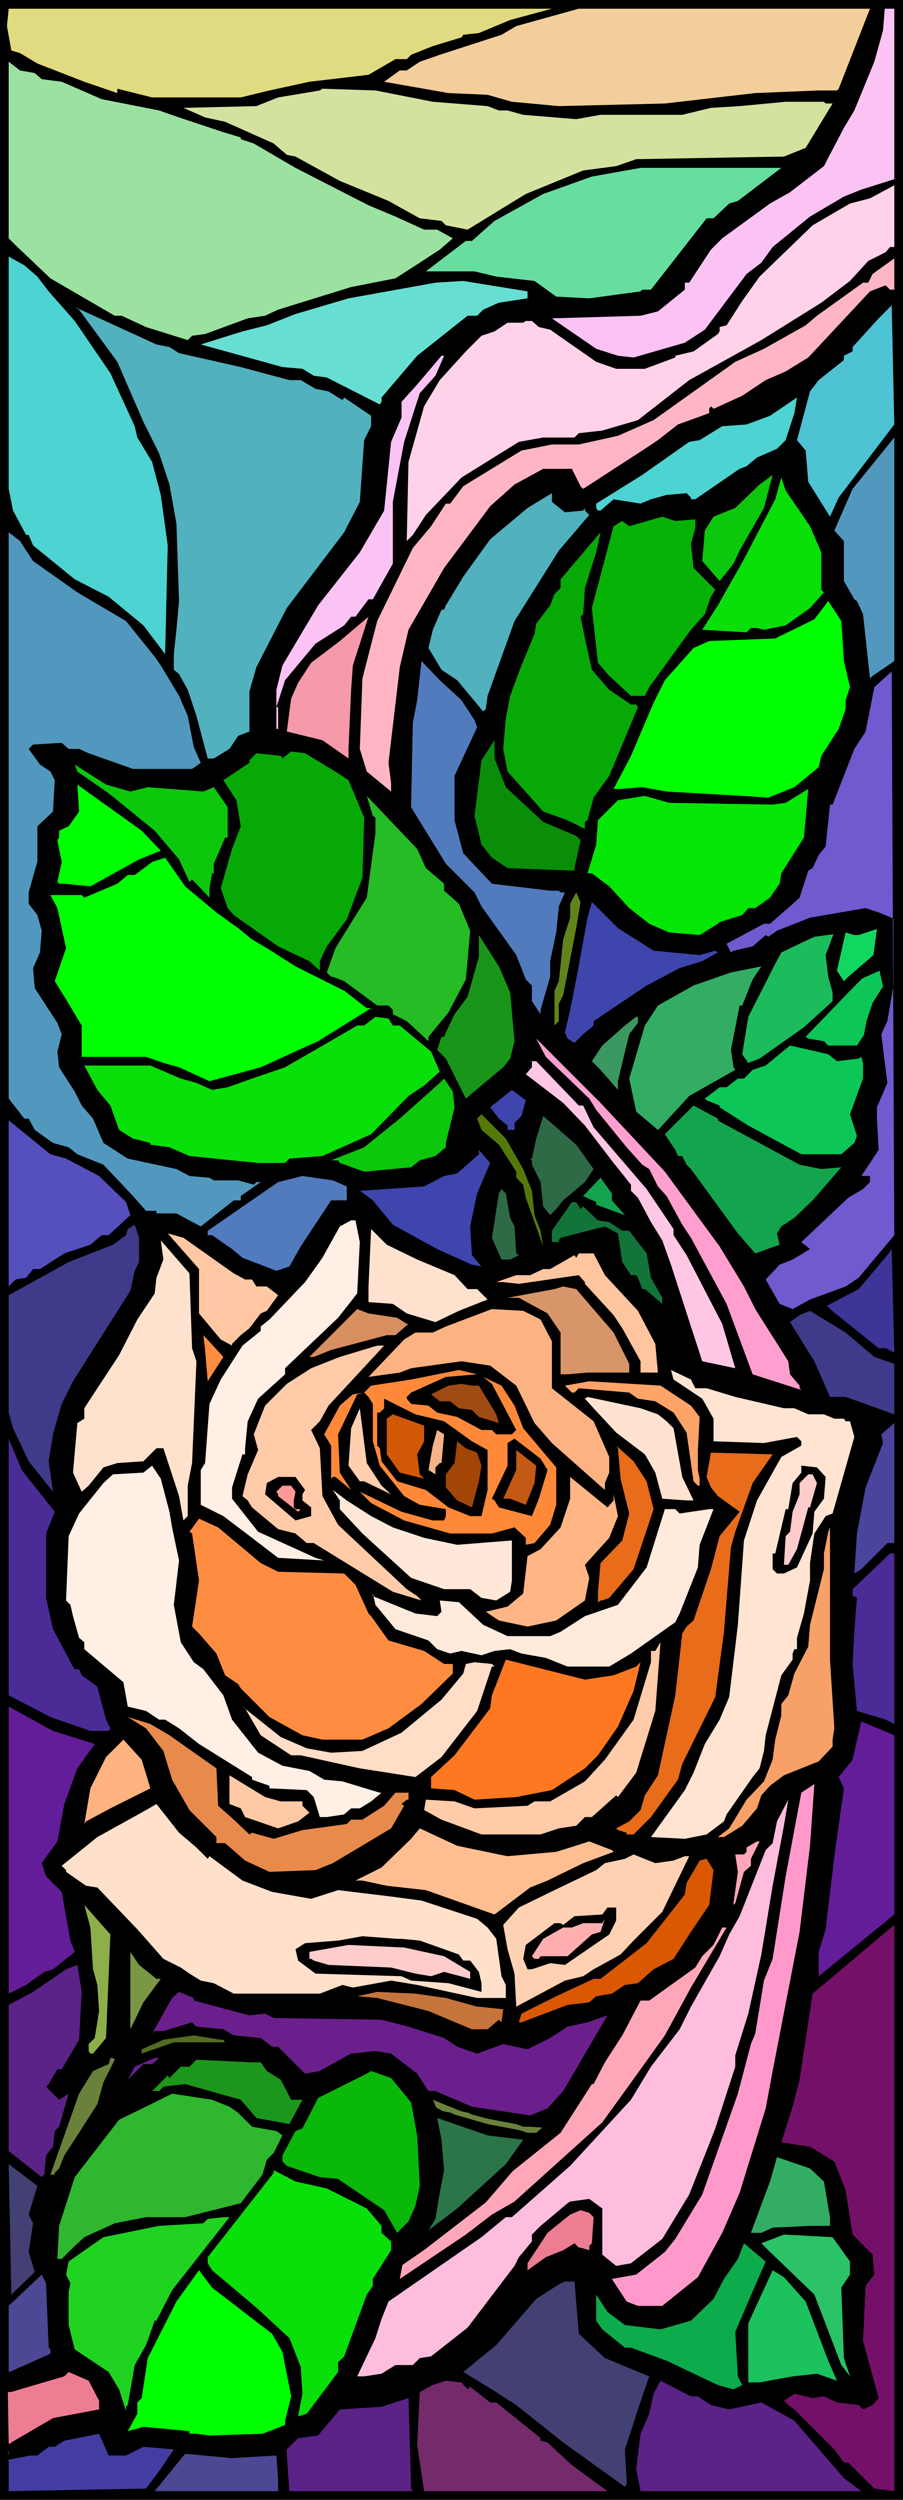 <svg xmlns="http://www.w3.org/2000/svg" fill-rule="evenodd" height="9.574in" preserveAspectRatio="none" stroke-linecap="round" viewBox="0 0 1039 2874" width="3.462in"><style>.brush1{fill:#000}.pen1{stroke:none}.brush4{fill:#fbc2f4}.brush9{fill:#4dd3d1}.brush13{fill:#52b1be}.brush14{fill:#5298be}.brush15{fill:#0cc70c}.brush16{fill:#09e009}.brush18{fill:#07a907}.brush19{fill:#0f0}.brush21{fill:#527bbe}.brush27{fill:#3e45ad}.brush31{fill:#33ad64}.brush32{fill:#0cc757}.brush36{fill:#13a54e}.brush38{fill:#2d6a45}.brush41{fill:#ffefe4}.brush42{fill:#3f3a89}.brush43{fill:#ffe2ce}.brush50{fill:#ff8d41}.brush51{fill:#ffcba9}.brush61{fill:#4b2b96}.brush63{fill:#e86c19}.brush65{fill:#fcc}.brush73{fill:#631d98}.brush81{fill:#ffa7b9}.brush88{fill:#5b2287}.brush89{fill:#6b1f8c}.brush92{fill:#6a813b}.brush97{fill:#434074}.brush98{fill:#ed7d93}.brush105{fill:#4d4894}</style><path class="pen1 brush1" d="M1039 2874H0V0h1039v2874z"/><path class="pen1" style="fill:#e0db80" d="m587 23-36 15-18 2-2 3-33 10-25 10-5 5h-13l-31 18-68 8-46 10-33 8H175l-40-10v5L97 94 43 73 23 61l-10-3-5-28 2-20h625l-48 13z"/><path class="pen1" style="fill:#f3ce9b" d="m1001 10-36 92-2 2h-21l-73 3-104 12-122 3-54-5-28-8-45-2-74-13 18-13h8l15-10 23-8 71-23 17-10 72-20h335z"/><path class="pen1 brush4" d="m1029 206-38 12-20 8-39 23-43 35-13 18-17 13-48 64-23 15-59 17-18-2-25-8-51-35 102-3 20-5 31-25v-8h5l25-38 13-13 55-40 23-13 13-10 26-20 23-44 12-20 23-56 10-36 2-25h-1 12v196z"/><path class="pen1" style="fill:#9be2a1" d="m40 84 8 7 23 3 46 20 66 13 23 8 51 17 20 6v2l15 5 48 28 84 43 31 13 33 15h15l18 10-15 13-23 15-28 18-51 10-84 26-15 7-20 3-49 18-15 2-5 5-48-15-28-13h-8l-74-43-40-38-8-8V71l13 10 17 3z"/><path class="pen1" style="fill:#d3e29f" d="m498 117 63 5 13 5h10l18 5 61 5 28-5h94l33-8 33-2 53-5h44l2 2h8l-31 51-25 10-170 3-23 8-38 5-66 27-67 41-25-5-5-5-25-3-36-20-56-23-51-28-10-2-15-13-56-25-23-5-25-11 84-2 25-10 48-8 3-2 61 2 66 13z"/><path class="pen1" style="fill:#67dea0" d="m849 231-10 3-18 17h-8l-64 82h-10l-2 2-59 8-38-2-25-18-44-5-25-6h-56l46-35h7l26-23 56-31 56-20 56-10h162l-50 38z"/><path class="pen1" style="fill:#ffd2e9" d="m1024 284-5 6-10 5-10 5-21 23-33 25-69 43-83 46-59 46-41 12-27 3-5 5h-36l-28 5-66 41-41 43-15 23-7 7 2-91 18-64 18-30 30-33 18-18 15-5 15-10h18l3-2h7l8 7 13 3 53 37 23 8h33l35-13v-2l21-5 28-20 2-3v-5l8-2 18-28 20-28 61-59 43-25 23-6 28-15v71h-5z"/><path class="pen1 brush9" d="m43 318 13 17 30 34 41 60 28 61 3 13 17 28 10 38 8 58-3 125-25-33-40-33-39-20-48-39-5-12h-3l-15-28-5-25V295l18 10 15 13z"/><path class="pen1" style="fill:#ffb5c4" d="m1024 333-5-5-18 7-71 76-26 16-23 10-27 18-33 15-3-3-2 3v5l-36 13-23 18-15 10-71 46-3-3-10-20h-33l-33 18-28 25-53 71-41 71-10 43-13 110 3 23v10l-28-23-8-26 3-81 17-66 41-84 21-25 17-26h5l15-20 67-41 35-7h31l45-10 41-18 94-67 33-15 48-27 13-11 53-38h6l5-10 25-18v36h-5z"/><path class="pen1" style="fill:#67ded2" d="m607 343-33 5-18 8-7 7h-11l-58 46-41 48v5l-2 3-61-31-15-2-13-8-23-2-94-26 48-15 28-7 33-13 61-18 100-18 32-2 74 12v8z"/><path class="pen1" style="fill:#4dc3d3" d="m965 572-10 22-25-40-3-36-10-12 15-56 10-13 29-23v-5l10-5v-5l30-33 15-15 3 137-64 84z"/><path class="pen1 brush13" d="m195 399 11 7 71 16 56 15h13l17 10 15 3 16 10 2-3 31 21v12l-8 16-5 71-18 35-66 87-35 68-8 28v46l-13 5-10 15-18 11h-7l-13-49-10-30-10-18-6-5v-18l3-28 3-33-3-89-8-45-12-36-18-36-30-69-44-60-5-3 94 43 15 3z"/><path class="pen1 brush4" d="m501 432-18 20-18 56-13 69v71l-23 41h-5l-15 20h-5l-8 10-33 21-35 42-10 31h2v25h-2v-45l7-28 41-69 48-61 28-48 8-79 12-28v-18l18-20 28-33h3l-10 23z"/><path class="pen1 brush9" d="m904 506-10 10-23 10-12 10-8 3-51 35h-5v-2l-5-5-23 2-18 5-12 5-31-5-15 13h-3l-2-3v-5l53-33 54-38 12-2 26-16 28-2 27-10 31-21-3 18-10 31z"/><path class="pen1 brush14" d="m1004 777-3 3-8-74-7-15-3-2-12-21v-46l-11-12 21-48 48-59v257l-25 17z"/><path class="pen1 brush15" d="m851 633-7 15-16 20-20-23 3-35 10-16 25-10 28-27 15-11-10 38-28 49z"/><path class="pen1 brush16" d="m932 605 13 30v43l3 3-16 18-28 20-25 5-8-2h-7l-5 5-51-3 18-28 30-53 36-69 7-25 5 15 28 41z"/><path class="pen1 brush13" d="m650 589 21-2 2-3v3l5 5-35 41-51 81-31 86-2 15-3 3-30-36-18-12-15-25 5-21 10-23h3l2-5 20-33 31-43 43-36 28-17v10l15 12z"/><path class="pen1" style="fill:#07b207" d="M800 597v10l-5 18 3 28 25 25-5 8-7 20-16 18-48 66-5 10h-16l-25-23-13-15-7-63 25-94 10-6 8 6 38-11 15 5 23-2z"/><path class="pen1 brush14" d="m38 645 51 36 56 33 33 41 7 10 21 35 10 23 7 36 8 18-10 7h-68l-51-18-11-5H79l-8-7-33 2-5 5 13 18 12 8 5 10-2 36-18 17v41l-3 10-7 25v13l10 13 5 18-2 25-8 18 2 23 26 40 5 13-5 20 2 18 18 28 8 16 13 15 12 28 28 18 56 12 15 8 23 2 5 3h28l18 5 3-3h5l-23 16v5h-8l-38 30-28-15h-23v-3h-12l-15-17-34-36-30-12-10-8-18-5-21-15-7-13h-5l-18-23V612l13 10 15 23z"/><path class="pen1 brush18" d="m673 676-2 30-3 3 5 25 8 36 20 23 25 17h6l2 3-33 79-18 25-7 26-3 2v8l-20-10-28-10-41-46-5-26 3-35 5-26 13-35 15-36 2-12 16-21 5-13 7-7v-10l46-54-5 23-13 41z"/><path class="pen1 brush19" d="m971 760 7 30-5 15v10l-8 23-20 31-3 13-28 23-30 12-30-2-87-5-28-5-25 2h-8l20-38 26-61 13-26 33-37 18-8 76-3 45-22 16-21 15 23 3 46z"/><path class="pen1" style="fill:#f599ab" d="m404 793-3 68v11l-30-21-41-10 5-38 8-18 15-23 33-25 33-28-18 56-2 28z"/><path class="pen1 brush21" d="m531 805 15 23 3 8-26 56v51l10 38 33 35 67 8h10l2 2h5l-7 16-3 30-7 33v18l-11 38v5l-10-15v-18l-7-7-11-28-40-56-8-16-33-33-40-65 2-97 5-26 5-45 21 22 25 23z"/><path class="pen1" style="fill:#7159cf" d="m988 1469-15 10-41 15-20 11-15-6-16-28 16-17 15-6 20-12-10-8 54-51 17-10 8-8v-7h-10l20-30-2-36v-13l12-28-7-56 7-15 7-41v-77l-17-7-15-5-64 11-38 15-10 7-3-2-15 13-22 5-3 2-5-10 43-23h7l23-20 11-10 10-31 5-3 7-15 8-10 5-48h3l18-46 7-18 13-20 10-51 20-18 3 648-41 49z"/><path class="pen1" style="fill:#0a8e0a" d="m582 905 43 40 38 16 5 5-7 32v3l-77-3-18-12-12-15-8-33 8-64 15-23v21l13 33z"/><path class="pen1 brush18" d="m389 889 12 8 18 43-2 69-18 48-23 31-8 17v11l-12-11-36-17-51-36-7-8-8-23 13-45 10-26-5-30-13-20-2-3 30-20v-3l8-8 28 3 2 3 10-8 16 2 38 23z"/><path class="pen1 brush15" d="m150 910 20-5 64 5 12-5 16 23v35h-3l-13 30v11h-2l-3 17v11l-20-21-3 3-12-26-28-33-53-43-36-25-3-8 36 23 28 8z"/><path class="pen1 brush19" d="m185 978-25 10-56 31-30-3h-6l-2-2 5-23-5-25 2-3v-8l11-5 12-17-2-31 74 53 22 23z"/><path class="pen1" style="fill:#04e604" d="m899 1004-2 12-11 16-17 12h-8l-7 8-26 8-2 2-21 13-35-3-23-10-23-18-23-25-20-15h-5l10-33 2-28 23-23 31-5 28 8 119 2 15-2 26-16-5 56-26 41z"/><path class="pen1" style="fill:#25bc25" d="m490 998 21 18v8l17 15 13 31-5 56-20 38-23 28v5l-25-23-16-8v-5l-5-5h-13l-38-28-13-5h-2l-5-5 10-28 8-13 28-45 10-74v-18l-3-2-7-23 58 61 10 22z"/><path class="pen1 brush19" d="m249 1049 25 18 16 13 17 10 33 21 56 28 26 20h5l-61 38-66 30-59 16-35-16-18-5-20-7H94v-36l-18-30-13-21 13-38-10-46-8-15h36l3 3 38-16 12-10h8l20-15 15-5 23 33 36 30z"/><path class="pen1" style="fill:#61831c" d="m663 1067-5 26-10 51-5 10v20l-5 5v-40l5-11 5-48 8-25v-16l7-13 5 11-5 30z"/><path class="pen1 brush27" d="m752 1093 53 5 18-5 3 2-18 10-26 8-38 20-61 41v5l-12 10-10 10-8-5-3-7 6-26 7-35 13-71 5-18 30 30 41 26z"/><path class="pen1" style="fill:#11d760" d="m1009 1068-4 30-29 25-5 5-8-12 10-44 10 3h5l21-7z"/><path class="pen1" style="fill:#199619" d="m587 1141 5 56-5 20-8 10-43 36-23-46-10-10 5-15h3l2-5 10-21 15-20 13-46v-25l23 36 13 30z"/><path class="pen1" style="fill:#1cbc5c" d="m950 1098 3 25 5 18v10l-33 30-51 36-13 5-7-10 7-43 31-61 7-13 21-10 17-8 22-3-9 24z"/><path class="pen1 brush31" d="M854 1156h-3l-10 51 3 20 2 3-53 30-33 36-3 3-25-21-8-38 18-61 15-23 41-23 43-15 35-7-10 15-12 30z"/><path class="pen1 brush32" d="m1004 1153-7 21-3 16-8 12h-33l-5-5-18-3-3-2 54-56 11-11 20-9 4 18-12 19z"/><path class="pen1 brush16" d="M452 1179h8l36 30 10 23-18 16-18 12-43 44-56 25-38 3-5 5h-31l-79-8-23-10-22-3v-2l-20-5-16-10-10-28-15-18-15-28h76l35 15 18 5 18 8 18-3 28-10 38-13 40-23 43-25h8l13-10 15 2 5 8z"/><path class="pen1" style="fill:#3b9860" d="m734 1176-10 13-8 33-5 21v10l-20-23-10-10 12-18 26-23 13-10h2v7z"/><path class="pen1" style="fill:#ff9fcf" d="m765 1347 63 86 28 46 13 26 38 60 2 15 11 13v3l2 2-56-18-30-81-41-76-10-15-18-33-10-11-10-20-8-5-18-20-35-43-8-13-50-48-11-21 74 74 74 79z"/><path class="pen1 brush32" d="m963 1220 25-3 3-2 2 7v18l-15 41 8 25-3 8-15 13h-46l-61-33-33-21v-2l-15-6-2-2 17-13h8l13-10h7l10-10 15-5 28-23 44 10 10 8z"/><path class="pen1" style="fill:#ffc7e3" d="M666 1271h5l12 25 61 71 31 46v7l15 23 41 79 15 51-38-8-13-40-23-71-10-28-13-21-15-28-8-8v-7l-20-25-33-43-25-26-43-33 7-8v-7h5l49 51z"/><path class="pen1 brush15" d="m523 1273-10 41v5l-12 10-18 5-10 8-54 5-28-10-2-3h-8l38-15 41-33 46-41 5-5 10 15 2 18z"/><path class="pen1 brush27" d="m600 1283-8 8v8h-8v-5l-10-8-10-13 25-20 16 12-5 18z"/><path class="pen1 brush36" d="m826 1288 5 3 89 48 25 5 23-2-33 38-21 20-15 10-5 8 3 13-28 10-20-23-54-74-5-5-5-10h-5l-3-7-12-18 33-33 28 15v2z"/><path class="pen1" style="fill:#547909" d="m602 1344 10 25 3 28 7 18 3 18-20-56-3-15-8-8v-7l-20-31-20-17-5-13 5-5 28 28 20 35z"/><path class="pen1 brush38" d="m683 1344-10 15-25 21-8 10-7 7-8-10-3-28-10-20v-5l-2-2h2l5-23 8-26 38 33 20 28z"/><path class="pen1" style="fill:#564fbe" d="m76 1332 38 20 31 30 5 15-25 23h-8l-13 11-30 10-28 18h-8l-8 10-12 2-8 8v-191l48 39 18 5z"/><path class="pen1 brush27" d="m549 1372-8 38 2 33 11 13-11-2-40-18-51-28-23-28-15-11 74-5 23-12 15-3 25-22v-5l13 15-15 35z"/><path class="pen1 brush21" d="M399 1364v16h-18l-35 53-13 23-15 5-39-15-12-10-23-16h-5v-5l81-56 28-7 35 5 16 7z"/><path class="pen1 brush36" d="m704 1380 15 17-33-12v-3l-15-7 20-21 13 18v8z"/><path class="pen1 brush38" d="m587 1400 5 10 2 31 3 2-10 5h-10l-11-25 8-51 3-5 5 5 5 28z"/><path class="pen1" style="fill:#127439" d="m668 1390 3-3 17 16 13 2 15 10h8l20 26 5 28 13 23v7l-20-17h-3l-5-13-2-3h-6l-10-15-5-33-15-8-51 13-2 3v2h-8v-13l23-33h5l5 8z"/><path class="pen1 brush41" d="m414 1428-3 59-22 28-61 58v7l-31 28-12 26-3 31v7h-3l-12 38v13l30 38 66 30 10 3-53-3-30-23-33-25-26-13v-40l5-8 5-68 13-28 25-39 21-17v-5l10-8 41-43 20-28 20-36 13-7h5l5 25z"/><path class="pen1 brush42" d="M160 1441v10l-5 10-5 23-66 104-13 26-10 35-5 31 5 35-28-35-18-38-5-18v-135l69-38 51-20 15-11 2-7 8-5 5 15v18z"/><path class="pen1 brush43" d="m480 1448 43 18 15 16h11l12 12-33 13-27 13-33-10-16-11-28-2v-18l3-66 18 18 35 17z"/><path class="pen1" style="fill:#ffc8a3" d="m269 1464 13 7h8l5 8h12l13 10-13 18-7 3-13 17-10 8-10 10v2l-13-7-25-30v-51l-36-41 18 5 58 41z"/><path class="pen1 brush43" d="m221 1550 5 15-5 117-5 26v35l-5 5-5-28-18-55h-8l-15 15-30 2-16 5-17 21-8 7-10-22 5-57 8-5v-12l15-23 25-38 21-41 20-30 2-18 8-21-3-22 33 38 3 86z"/><path class="pen1" style="fill:#3d3698" d="M1019 1550h-8l-56-45-2-3h-3l38-20 33-39 5-7 3 119-10-5z"/><path class="pen1" style="fill:#ffc59f" d="m696 1466 38 41 20 38 3 33h-20v-13l-21-38-10-15-33-36v-2l-7-8-69 10-18-2h-8l23-8h16l15-7h8l28-16 2 3 3-5h17l13 25z"/><path class="pen1" style="fill:#d89569" d="m706 1532 18 36v10h-48l-23 2h-8v-48l-15-22-33-18h-13l54-10 10-3 15 3 43 50z"/><path class="pen1" style="fill:#d88f5f" d="m457 1515 11 7h2l-15 13h-10l-64 17-20 8h-5l43-43 12-12 13 5 33 5z"/><path class="pen1" style="fill:#fdb381" d="m622 1517 13 25v54l48 38 18 41v18l-5 12v8l-61-54-20-23-21-43-30-23-33-5-58 8-13 5-36 5 41-43 13-8h20l15-7 53-20 36 2 20 10z"/><path class="pen1 brush42" d="m1006 1560 23 8v58l-56-20h-18l-18-41-28-45 11-8 12-5 41 25 33 28z"/><path class="pen1 brush50" d="m239 1588-3-36-2-17 23 25-18 28z"/><path class="pen1 brush51" d="m378 1616-10 18-10 10 10 21 3 55 18 33 79 74 12 8 5 5-33-10-91-56h-8l-13-11-20-5-30-25-5-8-6-5 6-25 12-28-5-18 13-33 25-25 28-18 33-13 43-13h8l-64 69z"/><path class="pen1" style="fill:#ff8839" d="m513 1583-40 18-5 5v2l5 6 20 2 10 8 23 5 28 15h12l5 5h18l5-5-28-53-10-8 21 10 15 23 10 26 38 45v43l-7 23-18 21-10 2v-8l-13-12-26 7h-48l-53-15-38-20-13-13 48 23 36 10h13l2-5v-8l-30-5-18-10-28-35-8-28v-43l-5-8-5-5-8 2-22 46 2 44 13 20-18-15h-3l-2 2v-38l-8-13 18-33 15-13 13-2 8-8 46-7 55-11 21 5-36 3z"/><path class="pen1" style="fill:#ffe4d2" d="M800 1596h13l33 10 56 13h12l16 7h18l12 5h11l2 3h5l5 18-25 88-8 3-13 20-5 34v20l-7 38-8 28v13h-3l-2 5v7l-13 18-18 69-2 18-5 20-8 10-30 43-3 8-20 15-25 5-39-2 39-54 10-20 13-33 17-28 11-26 10-83 7-97 15-46 28-50 23-13v-5l-5-5-38 7-58-2v-26l-13-23-33-22-3-11 23 11 5 10z"/><path class="pen1" style="fill:#ffa468" d="m795 1616 10 13-2 38v23l2 10v8h-2l-5-5-8-56-15-23-21-13-20-3-10-7-58-5-5 5h-3l-8-8 28-5 82 5 35 23z"/><path class="pen1" style="fill:#9f4b13" d="m551 1593 20 33 3 10-23-7-8-8-15-2-10-8h-12l-10-8 20-10 15-2 12 2h8z"/><path class="pen1" style="fill:#ffe3d0" d="m757 1626 10 8 8 8 10 56 13 27h-8l-28-2-8-30-12-21-33-25-26-28-10-11 3-2 61 13 20 7z"/><path class="pen1 brush1" d="m511 1634 32 23 18 10v46l-7 30h-13l-25-10-26-20-33-10-18-23-2-15-3-3v-38h3l5-5v-11l36 18 33 8z"/><path class="pen1" style="fill:#ffcfaf" d="m439 1708 11 10-31-15h-5l-13-18 3-43 10-23 8 63 17 26z"/><path class="pen1" style="fill:#d15807" d="m488 1657-8 15 3 23 5 5-28-7-15-21v-41l7-5 36 13v18z"/><path class="pen1" style="fill:#4a449d" d="m1021 1774-30 30-8 5 3-46 10-53 20-51-2-10 15-13v138h-8z"/><path class="pen1" style="fill:#f5b488" d="M508 1682h-2l-5 5v8l-8-5 5-28 5-18 8 5-3 33z"/><path class="pen1 brush61" d="m63 1738-10 25v74l8 36 23 43 2 3h5l3 7 18 13 10 38 5 10-2 3h-21l-46-16-48-25v-295l15 36 38 48z"/><path class="pen1 brush1" d="m630 1690-10 33-8 20-38-10-5-8-3-2 18-38v-26l8-5 30 23 8 13z"/><path class="pen1" style="fill:#a34506" d="m549 1670 5 15-3 18-8 30-17-8-13-15v-15l10-13 3-25 10 8 13 5z"/><path class="pen1 brush63" d="m744 1703 8 32-23 69-28 33-8 3h-2l-3 2v-12l3-33 25-26 8-31-10-40-3-35-2-3 20 18 15 23z"/><path class="pen1" style="fill:#c25a15" d="m615 1705-10 25-18-7h-8l15-33v-23l23 18-2 20z"/><path class="pen1 brush63" d="m866 1705-20 56-5 18-8 97-10 75-38 77-5 18-31 43-20 20h-8v-2l-10-3-2-2 15-8 13-13 5-17 15-23 20-92 8-71 5-8 8-7 20-59 10-38 23-28-25-18-8-10-5-12 5-28 71 2-23 33z"/><path class="pen1 brush41" d="m195 1738 3 18 8 38-6 51 8 43 15 23 11 8 23 30 10 28 30 38 28 15 31 6 17 10 21 2 43 13h2l-12 10-13 8h-10l-8 7-20 3h-8l-7-23-8-8-43-2v-3l-20-7v-3l-61-38-23-18-16-10h-7l-15-10-21-5-5-28-45-38v-8l-6-5-7-25-3-13-5-5 3-74 12-26 28-35 11-10 35-2 10-8 10 15 10 38z"/><path class="pen1 brush1" d="m950 1698-2 25-11 15-2 25-18 39-15 7h-8l-5-5v-18h3l12-51h3l5-30 10-12v-8l18 2 10 11z"/><path class="pen1 brush65" d="m940 1705-8 28h-2l-13 48-10 18h-5l2-33 5-5 3-23 8-20v-13l10-10h5l5 10z"/><path class="pen1 brush1" d="m351 1713-3 5v7l10 8v10l-18 5-35-30 2-13 13-7h20l11 15z"/><path class="pen1" style="fill:#ffb584" d="M706 1725v-7l5 25-10 25-28 31 5 15-5 26-33 23-33 7-33-7-15-10 25-6 18-15 5-43 15-8 23-25 11-33v-25l43 35 7-8z"/><path class="pen1" style="fill:#f99" d="m340 1715-2 10v8l2 2h6l-3 3-23-18v-2l-2-3 7-7h10l5 7z"/><path class="pen1" style="fill:#ffe8d8" d="m427 1743 25 13 36 12 38 8 63-5v46l-2 13-16 10-17-3-13-10h-30l-38-13-56-51-26-28v-10l-8-12 16 12 28 18z"/><path class="pen1" style="fill:#ffeadc" d="m782 1740 34-5h5l-16 41-2 26-21 53-5 10-51 36-25 15h-48l-25-10-28-5-13-5-18 2-15 5-23-5-13 3-15-5-10-10-38-13-23-28-3-13v3l49 20 25 3 5-5-2-13 22 2 28 26 28 13h49l12-5 28-18 38-13 33-43 21-67h12l5 5z"/><path class="pen1 brush50" d="m300 1797 20 10 76 2 13 13 15 33 3 3 20 28 41 12 23 15h10v11l-36 35-38 28-30 13h-46l-23-5-38-21-33-33-3-5-15-10-10-25-20-23-8-8 8-53-8-54-3-2 11-15 22 10 49 41z"/><path class="pen1" style="fill:#f7a067" d="m960 1987-2 13v8l-16 17-40 16-16 12-10 11-5 15-17 20-21 13h-7l13-10 20-33 20-21 10-25 3-23 7-28v-13l8-10 7-25 16-31 2-25 16-64v-18l5-25 2-5v152l5 79z"/><path class="pen1 brush61" d="m1029 1982-10-5-33-10-5-54 2-37 3-39-3-2h-2v-8l43-41h5v196z"/><path class="pen1 brush51" d="m732 2038-21 28-2-2-28 25h-8l-10 10-20 3-21 7h-68l-46-17-20-11 2-12 33 2 23 8 61-3 8-5h18l40-23 23-25 33-46 20-66v-13h5l6-10-6 79-22 71z"/><path class="pen1" style="fill:#fd7820" d="m706 1926 26-10 5-5-8 33-18 41-23 33-15 15-38 25-41 8-48 3-23-11-27-2v-13l27-25 41-54 2-15 16-41 91 23 33-5z"/><path class="pen1" style="fill:#ffddc7" d="M569 1916h-3l-17 51-41 53-30 23-64-10-68-15h-11l-35-23-18-31-3-2 44 35 7 3 23 10 28 5 36-2 45-21 46-38 25-30 3-11 10-2 20 2 3 3z"/><path class="pen1 brush73" d="m109 2005-20 28-15 41-8 43-18 25 5 15 18 18 10 56 5 13-25 20-10 3-21 15-20 10v-330l51 28 48 15z"/><path class="pen1" style="fill:#e88a4c" d="m195 1995 54 38 2 43 18 16 18 17 3-2 25 7 33-10 51-7 5-5h13l25-16 13-15h15v8h-2l-6 5 3 2-15 26-67 40-20 8-53 2-28-13-23-20h-10v-7l-31-31-20-35-10-33-20-26-21-13 26 8 22 13z"/><path class="pen1 brush73" d="m1029 2201-87 71v-28l8-26 10-84 11-78-6-13 16-20 10-44 38 16v206z"/><path class="pen1" style="fill:#ffb380" d="m173 2056-46 23-28 15-2 3 7-41 18-36 20-20 21 23 10 33z"/><path class="pen1" style="fill:#ffc9a5" d="M323 2071h25v5l8 8-13 10-23 8-38-13-5-10-13-5v-33l41 25 18 5z"/><path class="pen1" style="fill:#f9c" d="m920 2221-31 160-8 43-30 97-20 46-28 51-41 33h-28l-13-5-17-26 28-5 33-26 12-15 31-51 41-116 15-57 5-12 10-61 10-25 15-95 18-96 15-10-5 71-12 99z"/><path class="pen1" style="fill:#ffbdde" d="m889 2168-13 79-15 68-15 48v13l-23 71-7 18-23 58-31 51-36 28-17 3-10-8-6-5v-53l-15-11-22 3-3 2-31 26-10 10v8l-15 18-5 10-54 71-42 33-13 2-8 8h-20l-16 10-20 3h-8l21-44 7-22 8-20 107-74 28-23h7l67-59 70-76 23-38 33-43 13-26 33-58 11-25 12-21 30-76 8-8 5-25 13-25-5 30-13 69z"/><path class="pen1" style="fill:#ffe0cb" d="m226 2124 13 13 2-3 38 28 34 13 45 8 31-10 58 7 38 5 64 21 12 10 10 13 6 43 5 10v15h-33l-69-15-30-5-44 8-12-3-26 10h-99l-23-12-15-3-13-8-10-7-20-10-30-34-46-48-13-2-23-16v-2l-5-5 41-33 56-31 12-7 26 33 20 17z"/><path class="pen1" style="fill:#ffbe92" d="m574 2132 10 2 56-5 16-5 22-7 26 10 2 2-35 13-41 20-20 8-41 31-79-28-45-5-28-6h-8l30-15 34-33 10-12 43 20 48 10z"/><path class="pen1 brush81" d="M864 2137v8l-8 7-10 36-2 2v-2l5-36-3-20h10l3-3v-5l12-7h3l-10 20z"/><path class="pen1" style="fill:#ffd1b3" d="m775 2139 13-5h5l-31 64-33 33-15 16-31 17-12 8-21 5-56 30-2-38-8-28-5-28 18-20 41-20 48-23 10-8 23-5 10-5 25 10 21-3z"/><path class="pen1" style="fill:#da5802" d="m816 2190-21 31-20 31-23 12-18 16-15 2-15 10-18 3-8 7-25 3-53 20h-3l3-10 40-20 43-20h8l53-41 44-56 2-13 15-26 8-2 8 13-5 40z"/><path class="pen1" style="fill:#8daf4a" d="m122 2343-15 18h-3l-2-3v-8l7-7 5-31-2-30-5-18-3-48-7-26 30 34-5 119z"/><path class="pen1 brush1" d="m709 2208-8 16-51 35-17-2-21 7h-5l-5-12 3-16 33-25h7l3 2 13-10 32-2 6-8h10v15z"/><path class="pen1" style="fill:#ffafaf" d="m681 2224-28 25h-31l-2 3h-5l-3-3 13-20 23-13h10l13-5h22l3-5-5 15-10 3z"/><path class="pen1" style="fill:#751069" d="m1006 2861-30-30h-5l-11-15-46-46-7-5-5-5 12-8 21 5 13-2 15 7 25 3 5 5 11-5 7-8-18-66 3-63 10-13-2-23-23-23-8-51-13-33-28-17-33-5 13-41 8-31 15-99 94-79v651l-23-3z"/><path class="pen1 brush81" d="m795 2285-30 55-33 46-39 54-101 91-26 15-30 23-76 51 3-16 26-18 70-54 31-36 55-44 36-56h2l13-25 20-31 21-40h10l53-38 8-13 13-13 10-20h5l-41 69z"/><path class="pen1 brush1" d="m462 2229 21 2 45 16 5 7h8l10 13 3 13v10l-38-10-43-3-11-5-99-3-20-15-3-13 11-7 38-3 28-5 40 3h5z"/><path class="pen1 brush65" d="m511 2249 30 18v8l-30-8-15 5-18-3-28-7-72-3-17-5-3-2h-2v-8l45-8 64 3 46 10z"/><path class="pen1" style="fill:#7b9644" d="M180 2275h5l-20 27-15 31v-89l10 15 20 16z"/><path class="pen1 brush88" d="m91 2345-20 34h-5l-10 17-3 3 15 15 8-5 3-2-11 38-5 5-2 18-8 10-2 22-3 3-38-30v-168l28-15 38-26 13-5 5 31-3 55z"/><path class="pen1 brush89" d="m223 2300 64 17 18-2 10 5 124 2 31 8 41 13 15 10 23 8 30-11 28 6 26-13 20-13 23-5 23-8-51 87-18 20-20 8-67-10-42-18h-8l-13-20-30-23-18-3-28 3-33 18-3 2-17 3-31-31h-7l-13-10-31-3-12-7-31-3-5-5-33 10h-10l-3 3 23-41 8-7 17 7v3z"/><path class="pen1" style="fill:#c7743c" d="m513 2297 36 10h2l28 3-2 15-3-3-13 11h-18l-50-21-59-15-23-2 23-5 44 2 35 5z"/><path class="pen1" style="fill:#536c20" d="m257 2345 2 3h-59l-37 13v-5l25-11 35-5 31 5h3z"/><path class="pen1 brush92" d="m132 2368-13 26-7 25-23 36-15 23-6 15-5 5v2h-5l33-93 16-26 18-8 2-7h3l2 2z"/><path class="pen1 brush89" d="M175 2373h-10l-18 18 8-15 23-10h5l-8 7z"/><path class="pen1" style="fill:#1d961d" d="m300 2371 7 10 16 10 12 23h13l-15 28-38-7-18-21-64-18-25 3-5 5h-8l18-18 2 3 13-13h10l8-8 64 3h10z"/><path class="pen1" style="fill:#09b809" d="m473 2417 7 38 3 58-5 23-8 18-13 13-15-26-53-36-21-2-38-13-5-5v-7l15-28 8-3 18-35 56-28 5-3 23 8 23 28z"/><path class="pen1" style="fill:#2fb82f" d="m264 2422 10 7 16 16 28 5 7 5-10 20-8 8-5 17-25 33-64 16h-45l-36 7-35 16-13 12-13 13h-5l2-38 18-56 51-66 41-20 20-10 46 7 20 8z"/><path class="pen1 brush92" d="m543 2431 19 5 32 6 8 3h8l14 1-7 6h-10l-9-3-37-7-38-11-4-2-10-2-7-4-4-9 32 13 9 2 4 2z"/><path class="pen1" style="fill:#2c7549" d="m602 2460-20 28-56 51-13 10-20 15 8-13 5-30 5-26-3-35-5-25 58 20 41 5z"/><path class="pen1 brush31" d="m948 2508 7 41v10h-23l-43 2-13 6h-12l22-59 8-28 38 13 16 15z"/><path class="pen1 brush97" d="m33 2546 5 10-5 33 7 23-27 26-3-150 33 25-10 33z"/><path class="pen1 brush16" d="m376 2516 46 23 17 20v8l11 10v10l-21 33v8l-7 10-26 71-7 7v11l-36 48-10 3 5-26-2-31-13-33-38-35-51-43-5-8v-7l76-97v-3l25 13 36 8z"/><path class="pen1 brush98" d="m683 2549-2 30-3 3v5l-10-3h-2l-5-5-13 8-20 8-21 15v-8l23-35 26-21 12-5 10 3 5 5z"/><path class="pen1" style="fill:#21d321" d="m198 2633-18 35h-2l-10 28-13 23-8 46-2 2v5l-8-25-12-20-39-26-7-28v-38l2-10-5-10 3-15 40-28 64-13 51-3 5-5 18-2h7l-66 84z"/><path class="pen1" style="fill:#2bc268" d="M978 2600v15l-10 15 3 81 7 21-10-13-31-81-53-51-8-8 26-10 56 3 20 28z"/><path class="pen1" style="fill:#0dab4c" d="m861 2646-15 35 3 51 5 10-10 5-18-5-59-28-41-15h-7l-26-21-7-10v-30l13 20 20 15 41 5 35-10 26-25 12-23 16-23 7-18 25 21-20 46z"/><path class="pen1 brush19" d="m313 2683 12 21 10 51-7 28v5l-26 10-61 2-15-2h-8v-3l-53-5-18 5 11-20v-13l5-5 7-46 33-65 26-36 15 20 69 53z"/><path class="pen1" style="fill:#1bc25e" d="m927 2646 26 68 10 23-23-8-28 3-38 7h-13v-68l28-61 13 8 25 28z"/><path class="pen1" style="fill:#443da1" d="m10 2829-1-1 26-5h8l13-10h7l11-7 40-8 11 25h20l20-10 35 3-17 25-15 20-158 3v-36 1z"/><path class="pen1" style="fill:#333" d="M9 2818v4h1v-4H9z"/><path class="pen1 brush98" d="M11 2750h2l20-6 41-12 5-5 23 10 12 23v10l-53 10-48 28-2 2v-1h-1l-1-59h2z"/><path class="pen1 brush105" d="m56 2699 2 2v5l-45 20-2 1h-1 1-1v-76l38-36 5 10 3 74z"/><path class="pen1 brush97" d="m666 2683 30 28 51 21-13 38-8 25-7 21 2 35v5l-2 3-71-51-54-43-28-18-33-20 38-31 46-53 28-18 5-2h11l5 60z"/><path class="pen1" style="fill:#752a6c" d="m538 2747 3-3 23 18h7l51 41v3l8 2 28 26 41 30H488l-8-53 3-61 15-8 15-5 18 2 7 8z"/><path class="pen1 brush88" d="m803 2755 15 10 21 5 37-8 38 21 57 66 20 15H737l-5-25 5-41 10-23 5-23 8-15 35 18h8zm-328 109H333l-3-41v-7l13-13 23-3 25-30 48-3 31-10 3 104 2 3z"/><path class="pen1 brush105" d="m318 2823 2 28v13H178l35-43 54 5 51-3z"/></svg>
